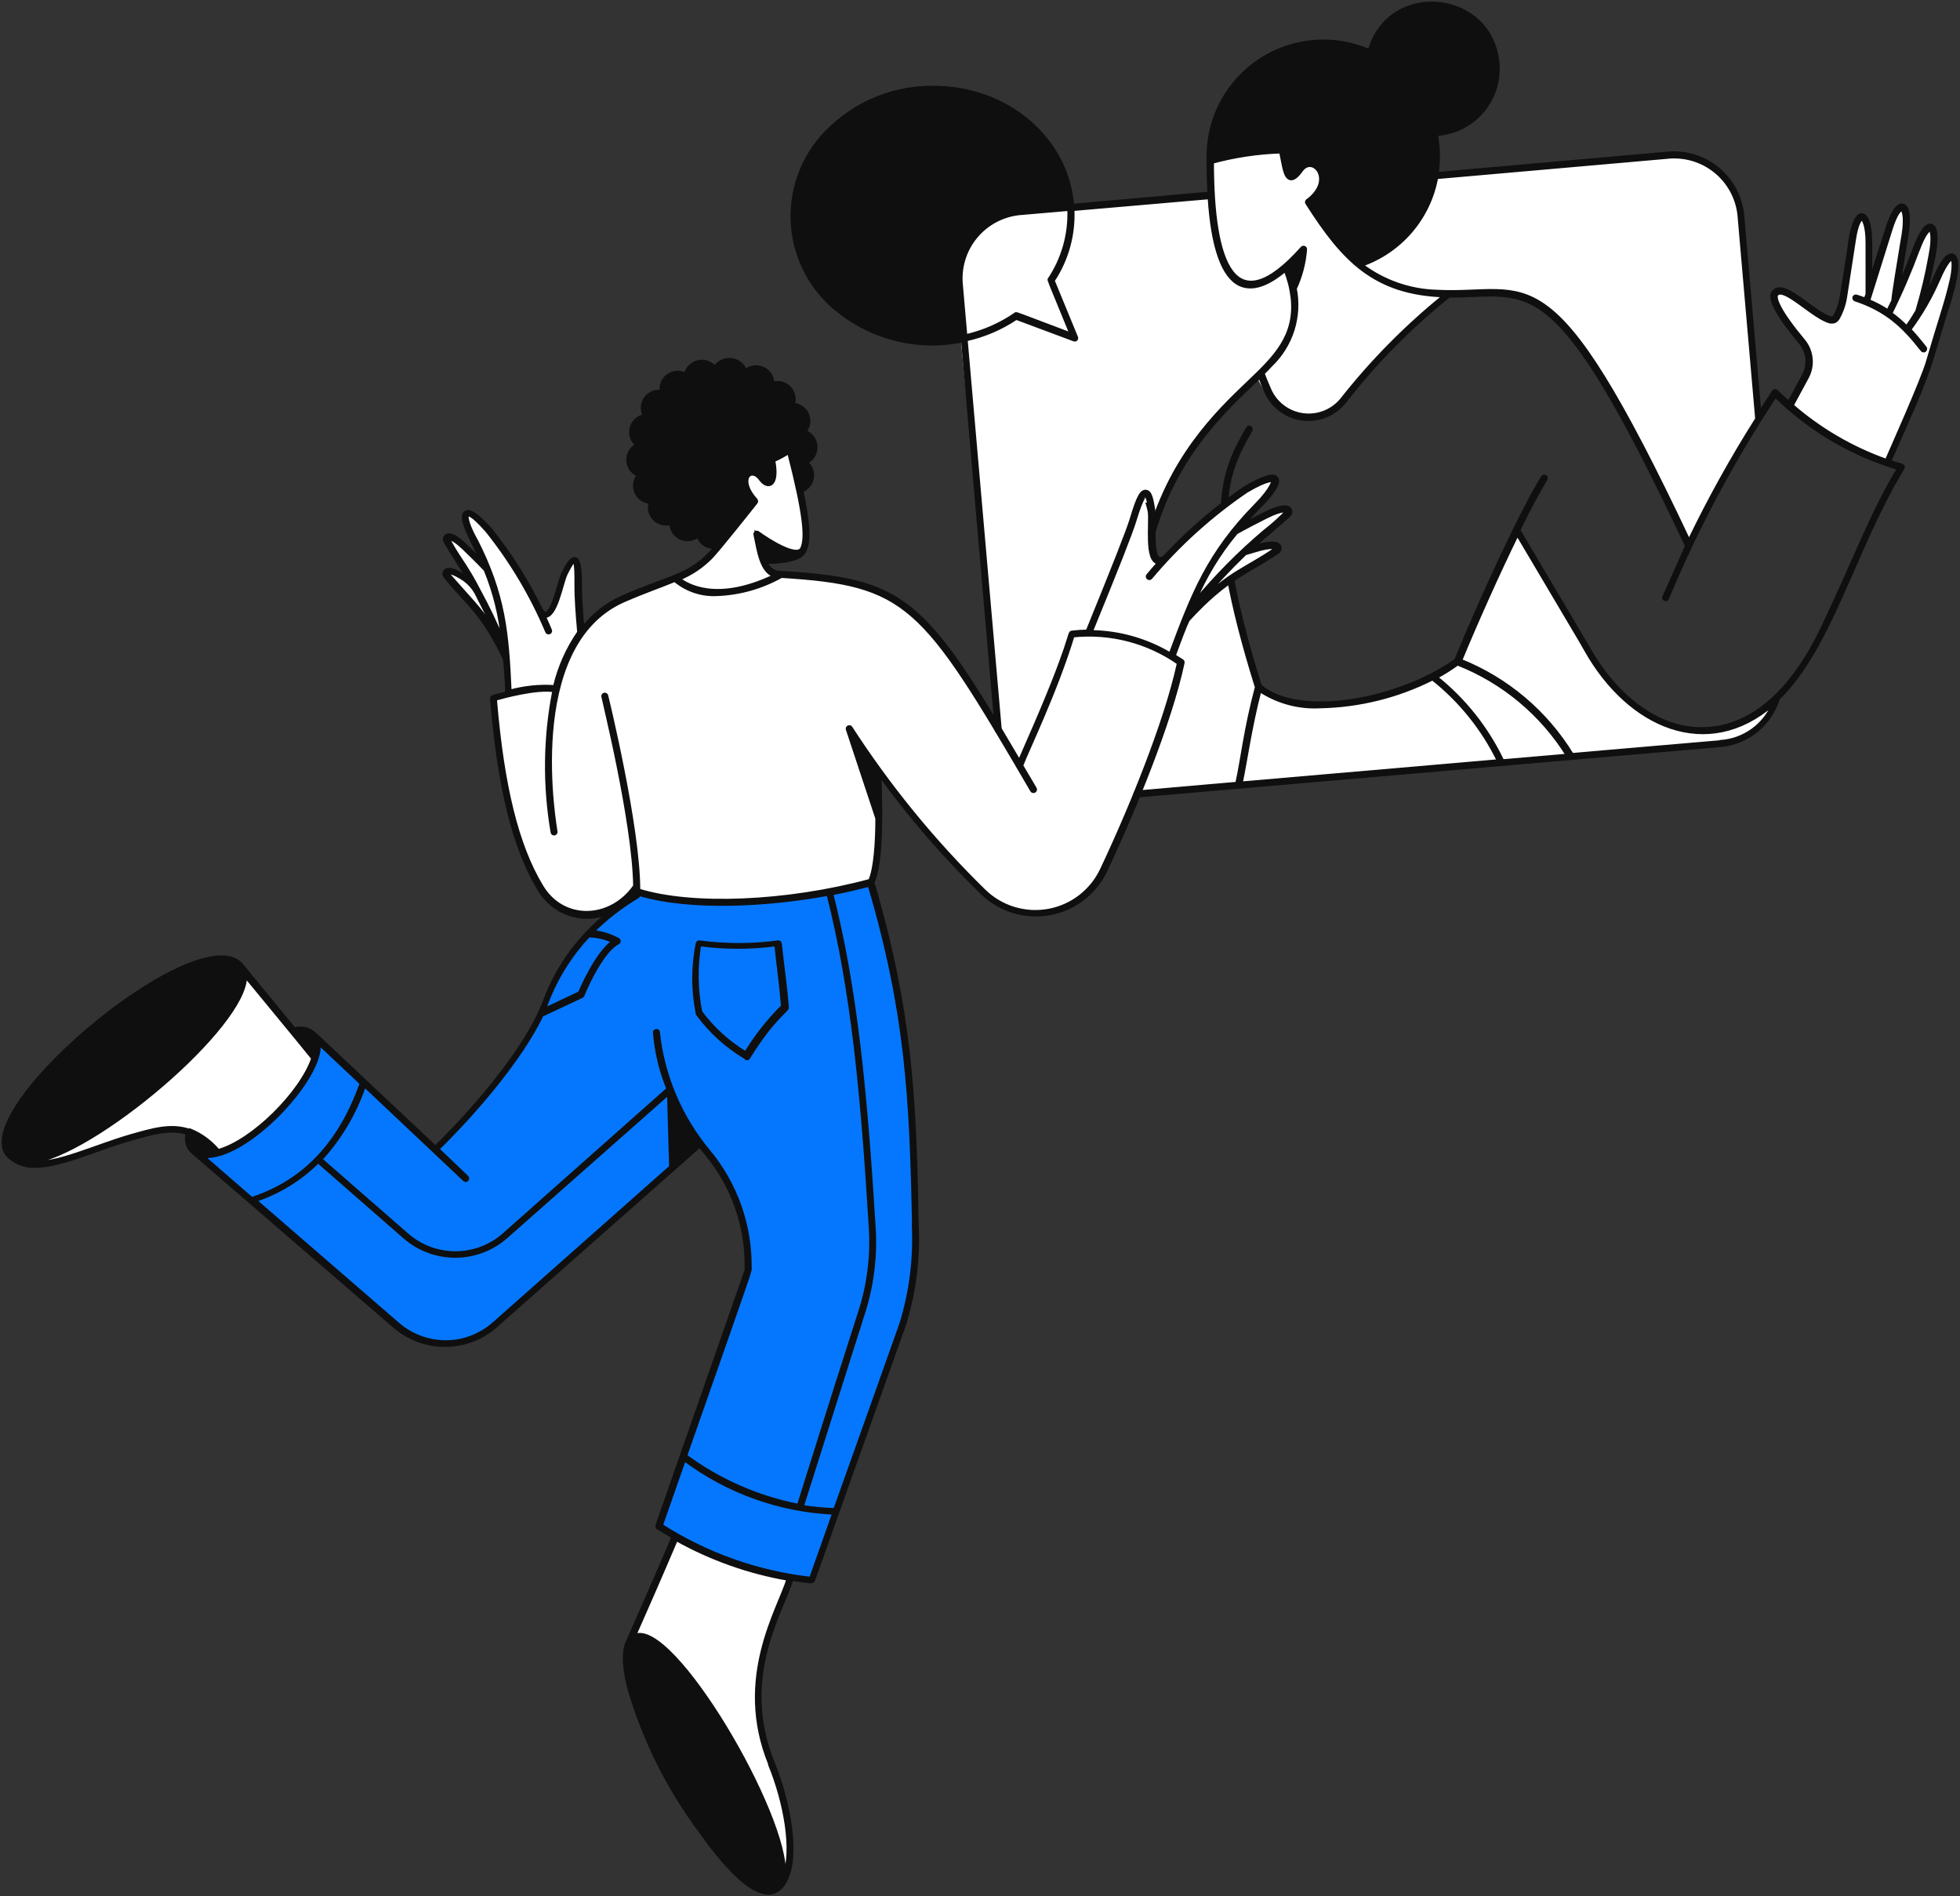 <svg width="612" height="592" viewBox="0 0 612 592" fill="none" xmlns="http://www.w3.org/2000/svg">
<rect x="0" y="0" width="612" height="592" fill="#333333" stroke="none"/>
<path d="M197.381 510.762L211.295 480.065L247.338 491.553L239.028 515.396L237.675 525.821C236.838 527.977 236.477 536.073 241.734 551.209C246.99 566.345 246.501 580.748 245.599 586.057L197.381 510.762Z" fill="white"/>
<path d="M271.265 275.535C240.421 283.875 210.421 281.52 199.276 279.3C181.883 287.312 172.51 307.197 169.225 315.403C166.596 321.967 159.369 332.167 156.083 336.446L136.081 359.131L120.137 343.493L97.816 324.766C99.072 340.983 76.847 355.56 72.789 357.49C69.542 359.035 63.319 359.871 60.613 360.097C76.396 373.45 111.208 402.841 124.195 413.575C137.182 424.309 149.512 418.563 154.054 414.347L211.355 362.993L218.892 357.78C231.029 370.677 233.805 388.638 233.677 396.006L205.751 476.031C206.846 477.479 212.012 481.514 223.917 486.07C235.822 490.626 248.847 492.473 253.872 492.827L260.829 472.363L282.185 412.417L286.05 396.586C285.985 390.761 285.547 371.931 284.31 343.204C283.074 314.476 275.098 286.121 271.265 275.535Z" fill="#0577FF"/>
<path d="M98.698 329.786L76.377 304.398L10.766 363.282C16.177 365.406 41.494 354.98 51.06 352.76C58.713 350.984 65.136 356.589 67.391 359.614C85.789 352.818 95.928 336.897 98.698 329.786Z" fill="white"/>
<path d="M589.287 144.349C574.908 139.098 563.068 130.32 558.945 126.587C560.072 124.721 562.714 119.985 564.26 115.969C565.806 111.953 564.453 109.083 563.583 108.15L554.5 95.504V91.064H557.399L571.7 100.427L575.179 96.47L578.464 72.144L581.943 67.124L583.296 73.495L584.069 90.099L590.253 69.73L593.732 64.421L595.471 67.124L594.698 73.495L592.379 91.064L600.302 72.916L602.815 70.889L603.974 73.495L600.302 95.118L609.192 80.059C612.516 92.184 597.307 127.971 589.287 144.349Z" fill="white"/>
<path d="M308.867 67.124L377.571 60.946V45.019L403.854 33.724L447.047 54.189L521.355 48.783C537.744 49.247 542.614 59.852 543 65.097L549.571 130.256C546.479 134.58 533.402 158.7 527.25 170.22L521.645 159.215C503.769 121.761 496.135 111.529 485.216 98.787C476.481 88.593 459.287 90.292 451.782 92.415C443.504 99.72 425.885 115.931 421.634 122.34C417.382 128.75 410.393 130.481 407.429 130.545C399.699 129.85 394.288 121.825 392.548 117.9C377.551 128.093 364.783 152.265 360.274 163.076L357.375 154.196L356.602 155.74L339.982 197.442L335.054 197.924L318.24 238.854L311.863 227.656L297.658 81.99L308.867 67.124Z" fill="white"/>
<path d="M270.315 276.115C275.958 270.014 274.341 250.662 272.827 241.749H274.567C281.234 249.697 295.883 267.137 301.14 273.315C307.71 281.038 316.504 286.25 327.423 284.706C338.342 283.161 341.917 277.949 348.875 263.855C354.44 252.58 364.078 221.317 368.2 207.095C357.533 197.519 341.08 197.055 334.187 198.021C330.399 213.157 321.786 231.099 317.953 238.178C311.254 226.787 295.342 201.534 285.292 191.65C275.243 181.765 253.276 179.487 243.549 179.583C223.604 189.314 213.529 184.024 210.984 180.162L198.423 185.375C182.343 190.009 175.038 206.934 173.396 214.817C164.042 214.663 157.065 217.07 154.746 218.292C155.133 248.256 164.506 270.484 169.144 277.852C180.276 292.139 193.945 283.805 199.389 277.852C215.468 286.192 253.373 280.169 270.315 276.115Z" fill="white"/>
<path d="M393.034 214.817L384.821 182.769L383.951 181.031L380.183 183.831L371.872 191.167L365.495 205.067L368.297 206.902C366.906 217.018 359.278 238.339 355.639 247.734C411.78 243.004 526.866 233.313 538.075 232.386C549.284 231.459 553.439 222.733 554.115 218.485C549.245 224.123 539.911 227.012 535.853 227.752C518.768 230.532 504.19 216.04 499.037 208.446L472.947 166.165L455.553 205.743C448.364 212.616 435.551 216.587 430.043 217.713C411.568 223.968 397.672 218.389 393.034 214.817Z" fill="white"/>
<path d="M609.71 79.688C608.204 79.175 606.344 81.513 604.164 86.605C603.21 88.795 602.14 90.933 600.959 93.01C602.145 88.43 603.459 82.025 603.908 79.688C604.357 77.35 605.35 71.009 602.978 70.369C601.44 69.952 599.773 72.354 597.753 77.574C595.733 82.794 594.387 86.541 592.816 89.743C593.457 85.548 594.483 78.983 595.445 73.251C596.118 69.12 596.15 64.54 594.131 64.06C592.111 63.58 590.252 67.871 589.13 71.586C588.873 72.45 585.924 81.193 584.097 87.598C584.097 84.876 584.097 80.841 584.097 75.941C584.097 71.714 583.424 67.198 581.34 67.038C579.256 66.878 577.942 72.835 577.621 75.268C577.621 76.229 574.961 92.498 574.961 92.498C574.652 94.491 574.036 96.425 573.133 98.23C572.428 99.511 572.107 99.351 571.627 99.223C566.465 98.038 557.297 87.213 553.835 90.992C553.194 91.729 551.174 93.907 562.138 107.005C563.299 108.397 564.016 110.105 564.199 111.908C564.382 113.711 564.021 115.527 563.164 117.124L558.547 125.675C557.265 124.522 555.983 123.369 554.733 122.152C554.675 122.085 554.604 122.03 554.524 121.993C554.444 121.956 554.356 121.937 554.268 121.937C554.179 121.937 554.092 121.956 554.012 121.993C553.931 122.03 553.86 122.085 553.803 122.152C552.296 124.49 550.854 126.732 549.475 128.941L544.186 67.871C543.807 62.185 541.19 56.881 536.906 53.118C532.623 49.355 527.022 47.44 521.329 47.791L448.721 54.196C449.324 50.133 449.237 45.997 448.464 41.963C451.201 41.802 453.878 41.095 456.336 39.883C458.795 38.671 460.985 36.979 462.778 34.907C464.571 32.836 465.93 30.426 466.775 27.82C467.62 25.215 467.934 22.467 467.698 19.738C465.775 -2.679 433.91 -6.202 427.563 15.831C422.099 13.454 416.129 12.47 410.19 12.969C404.251 13.467 398.529 15.432 393.539 18.687C388.548 21.942 384.445 26.384 381.599 31.616C378.753 36.847 377.253 42.702 377.234 48.656C377.234 49.008 377.234 56.182 377.522 60.345L334.887 64.124C333.22 43.18 314.37 27.264 291.449 27.264C279.528 27.145 268.029 31.671 259.393 39.882C255.333 43.645 252.153 48.257 250.079 53.388C248.006 58.518 247.089 64.043 247.395 69.567C247.702 75.092 249.222 80.482 251.85 85.353C254.478 90.223 258.147 94.456 262.598 97.749C267.94 101.826 274.096 104.708 280.651 106.2C287.205 107.692 294.003 107.759 300.586 106.396L311.1 227.704C311.079 227.794 311.079 227.887 311.099 227.976C311.119 228.066 311.159 228.149 311.216 228.221C311.273 228.293 311.346 228.351 311.428 228.391C311.511 228.431 311.602 228.452 311.693 228.452C311.785 228.452 311.876 228.431 311.958 228.391C312.041 228.351 312.114 228.293 312.171 228.221C312.228 228.149 312.268 228.066 312.288 227.976C312.308 227.887 312.307 227.794 312.286 227.704L301.644 106.044C307.245 104.821 312.564 102.55 317.319 99.351L335.335 106.076C335.443 106.127 335.564 106.144 335.682 106.124C335.799 106.104 335.908 106.048 335.992 105.963C336.076 105.879 336.133 105.771 336.153 105.653C336.173 105.536 336.156 105.415 336.105 105.307L328.828 87.63C333.196 81.053 335.352 73.257 334.983 65.373L377.586 61.69C378.58 77.286 381.85 86.413 387.203 88.879C391.948 91.024 397.333 87.694 401.308 84.363C402.409 87.094 403.142 89.959 403.488 92.882C404.835 104.923 397.942 111.616 390.121 119.078C380.023 128.685 364.764 143.256 358.064 169.676C358.025 169.833 358.051 169.999 358.135 170.137C358.22 170.276 358.355 170.375 358.512 170.413C358.67 170.451 358.836 170.425 358.974 170.341C359.112 170.257 359.211 170.122 359.25 169.964C365.853 143.865 380.952 129.486 390.954 119.942L393.358 117.669C393.903 119.078 394.512 120.583 395.186 122.12C396.164 124.422 397.722 126.432 399.709 127.953C401.697 129.474 404.044 130.455 406.524 130.8C409.003 131.145 411.53 130.843 413.858 129.922C416.185 129.001 418.234 127.494 419.805 125.547C429.333 113.248 440.287 102.122 452.439 92.401C478.437 92.562 484.945 81.93 526.651 170.445L519.502 186.457C519.474 186.593 519.493 186.735 519.557 186.859C519.621 186.983 519.725 187.081 519.853 187.138C519.98 187.194 520.123 187.205 520.258 187.168C520.392 187.132 520.51 187.05 520.592 186.937C529.805 164.81 541.108 143.61 554.348 123.625C565.12 134.207 578.33 141.982 592.816 146.266C583.936 161.03 578.904 175.505 568.742 196.577C556.624 221.652 542.198 227.224 532.261 227.512C516.873 228.057 503.794 216.112 496.165 202.629C495.363 201.188 487.862 188.571 474.238 165.545C477.444 158.724 480.649 152.992 482.733 149.533C482.796 149.398 482.808 149.245 482.766 149.102C482.724 148.959 482.631 148.836 482.505 148.757C482.378 148.678 482.227 148.649 482.08 148.673C481.933 148.698 481.8 148.776 481.707 148.892C475.616 158.5 462.473 186.713 454.587 206.088C437.244 218.513 405.796 224.63 393.487 214.158C376.496 159.717 383.357 147.355 389.992 135.346L390.633 134.193C390.684 134.056 390.683 133.906 390.632 133.769C390.581 133.633 390.482 133.519 390.353 133.449C390.225 133.379 390.076 133.358 389.933 133.389C389.791 133.419 389.664 133.5 389.576 133.617L388.934 134.77C382.17 146.971 375.182 159.621 392.332 214.542C388.774 227.865 387.973 236.543 386.21 244.581L354.89 247.303C354.756 247.335 354.637 247.41 354.552 247.518C354.466 247.625 354.42 247.759 354.42 247.896C354.42 248.033 354.466 248.166 354.552 248.274C354.637 248.381 354.756 248.457 354.89 248.488L537.23 232.732C541.349 232.358 545.263 230.766 548.472 228.159C551.681 225.552 554.039 222.049 555.246 218.097C571.755 202.085 578.936 171.213 594.195 146.138C594.243 146.058 594.271 145.969 594.279 145.876C594.287 145.783 594.273 145.69 594.239 145.603C594.205 145.517 594.151 145.439 594.083 145.376C594.014 145.314 593.932 145.268 593.842 145.242C592.56 144.9 591.278 144.516 589.995 144.089C604.196 112.481 601.792 116.035 607.979 96.34C609.133 92.946 612.98 80.777 609.71 79.688ZM327.61 87.213C327.61 87.694 327.161 86.573 334.47 104.347C318.441 98.294 317.64 97.942 317.223 97.942C312.487 101.225 307.166 103.573 301.547 104.859L300.169 89.103C299.593 83.751 301.161 78.388 304.531 74.188C307.901 69.987 312.798 67.29 318.153 66.686L333.765 65.341C334.074 73.098 331.92 80.754 327.61 87.213V87.213ZM418.972 124.682C417.525 126.467 415.64 127.847 413.5 128.688C411.361 129.528 409.04 129.801 406.763 129.478C404.487 129.156 402.333 128.249 400.512 126.847C398.691 125.446 397.264 123.596 396.372 121.48C395.634 119.75 394.993 118.277 394.384 116.548C395.282 115.683 396.115 114.851 396.852 114.018C400.023 110.986 402.379 107.205 403.701 103.024C405.023 98.843 405.27 94.397 404.418 90.096C406.22 86.234 407.306 82.079 407.624 77.83C407.625 77.707 407.588 77.587 407.519 77.485C407.45 77.383 407.352 77.304 407.238 77.259C407.123 77.214 406.998 77.205 406.878 77.233C406.758 77.26 406.649 77.323 406.566 77.414C385.376 101.176 378.58 82.442 378.548 50.61C385.517 48.723 392.681 47.649 399.898 47.407C400.828 51.602 401.084 55.605 403.104 55.798C404.033 55.798 404.963 55.093 406.309 53.268C409.868 48.112 416.952 56.278 408.136 62.683C408.031 62.796 407.972 62.944 407.972 63.099C407.972 63.254 408.031 63.403 408.136 63.515C419.421 81.225 429.166 91.569 450.932 92.337C439.102 101.891 428.381 112.74 418.972 124.682V124.682ZM527.388 168.876C483.663 76.197 478.117 92.498 448.56 90.96C440.103 90.711 431.934 87.835 425.191 82.73C431.155 80.647 436.461 77.021 440.566 72.222C444.671 67.424 447.43 61.624 448.56 55.413L521.458 49.008C524.135 48.835 526.819 49.192 529.358 50.058C531.896 50.925 534.238 52.284 536.249 54.057C538.26 55.831 539.9 57.984 541.075 60.394C542.25 62.803 542.937 65.42 543.096 68.095L548.546 130.767C540.759 143.049 533.695 155.773 527.388 168.876V168.876ZM455.228 207.305C469.38 212.904 481.359 222.895 489.401 235.807L469.173 237.536C464.338 227.381 457.257 218.457 448.464 211.436C450.815 210.175 453.075 208.752 455.228 207.177V207.305ZM393.39 215.567C398.995 219.249 405.64 221.024 412.336 220.627C424.499 220.368 436.449 217.392 447.31 211.916C456.005 218.808 463.039 227.563 467.891 237.536L387.524 244.485C388.999 237.632 390.313 227.448 393.39 215.567ZM537.39 231.579L490.875 235.582C482.745 222.292 470.534 211.98 456.062 206.184C461.03 194.175 467.859 178.899 473.789 166.794C488.471 191.645 494.722 202.021 495.203 203.046C508.699 226.968 533.19 237.6 553.643 219.858C552.265 223.104 550.02 225.908 547.153 227.964C544.286 230.02 540.909 231.249 537.39 231.515V231.579ZM598.907 78.119C600.991 72.45 602.401 71.714 602.69 71.714C602.978 71.714 603.844 73.891 602.69 79.656C601.645 85.582 600.253 91.442 598.522 97.205C598.234 97.493 597.336 99.415 595.317 102.073C593.793 100.527 592.142 99.113 590.38 97.846C593.578 91.407 596.424 84.8 598.907 78.055V78.119ZM590.284 72.066C592.047 66.237 593.489 65.309 593.842 65.405C594.195 65.501 595.188 67.55 594.259 73.219C592.784 81.993 591.053 92.722 591.053 93.875C590.893 94.291 590.893 94.195 589.482 97.077C587.58 95.82 585.562 94.748 583.456 93.875L590.284 72.066ZM608.877 89.135C607.114 96.244 605.671 99.863 601.856 112.961C600.318 118.405 590.604 140.15 589.034 143.769C578.223 139.927 568.231 134.094 559.573 126.571L564.318 117.797C565.289 115.988 565.699 113.931 565.493 111.888C565.288 109.846 564.476 107.911 563.164 106.332C555.566 97.237 553.867 92.914 554.829 91.889C557.201 89.327 566.465 99.383 571.53 100.504C572.3 100.504 573.005 100.696 573.903 99.447C575.08 97.375 575.872 95.107 576.243 92.754C576.243 92.754 578.775 76.485 578.904 75.493C579.737 69.504 581.019 68.319 581.372 68.319C581.725 68.319 583.039 70.209 583.007 75.973C583.007 84.716 583.007 90.64 583.007 91.473C583.007 92.305 582.558 92.85 582.366 93.426C581.5 93.074 580.603 92.754 579.641 92.466C579.567 92.442 579.49 92.434 579.413 92.441C579.336 92.448 579.261 92.469 579.193 92.505C579.124 92.541 579.063 92.59 579.014 92.649C578.964 92.708 578.927 92.776 578.904 92.85C578.88 92.923 578.872 93.001 578.879 93.078C578.886 93.154 578.907 93.229 578.943 93.298C578.979 93.366 579.028 93.427 579.087 93.476C579.146 93.526 579.215 93.563 579.288 93.586C588.905 96.789 594.195 101.656 600.125 109.246C600.17 109.319 600.229 109.381 600.3 109.429C600.37 109.477 600.45 109.51 600.533 109.526C600.617 109.541 600.703 109.539 600.786 109.519C600.869 109.499 600.947 109.462 601.014 109.41C601.082 109.358 601.138 109.293 601.179 109.218C601.22 109.143 601.244 109.061 601.251 108.976C601.258 108.891 601.247 108.806 601.218 108.725C601.19 108.645 601.145 108.572 601.087 108.51C599.484 106.46 597.881 104.571 596.31 102.873C599.933 98 602.977 92.723 605.383 87.149C607.755 81.609 609.197 80.745 609.486 80.745C609.774 80.745 610.415 83.338 608.877 89.071V89.135Z" fill="#0F0F0F" stroke="#0F0F0F"/>
<path d="M370.248 193.342C382.783 179.636 388.938 178.419 398.523 171.886C399.613 171.15 399.452 168.684 391.694 171.214L388.489 172.174C391.951 168.78 398.266 163.88 401.857 160.421C402.818 159.493 402.305 157.219 395.028 160.87C393.426 161.67 387.976 164.424 385.411 165.93C387.653 163.098 390.051 160.393 392.592 157.827C400.831 149.469 399.965 146.235 388.938 152.735C379.591 158.988 370.987 166.283 363.292 174.48C357.714 178.003 359.83 163.079 359.253 159.461C358.451 154.497 357.394 149.021 353.419 162.311C352.329 165.93 347.873 177.234 339.506 197.538C348.629 197.575 357.583 200.005 365.472 204.583C367.203 199.971 368.678 196.321 369.8 193.182L370.248 193.342Z" fill="white" stroke="#0F0F0F"/>
<path d="M180.567 182.999C180.567 170.445 178.291 174.896 176.271 178.964C174.797 181.942 172.617 195.424 168.77 190.877C168.449 190.364 159.634 173.039 152.549 165.257C144.759 156.707 143.157 159.269 148.029 168.684C149.513 171.589 150.84 174.571 152.004 177.619C150.241 175.665 146.266 171.822 145.112 170.701C139.791 165.641 138.701 167.499 139.31 168.492C139.919 169.484 147.741 181.942 147.709 182.23L145.593 180.597C139.502 176.434 138.765 178.419 139.502 179.348C145.913 187.546 150.946 190.14 158.095 205.224C158.384 205.928 158.832 214.543 158.961 216.432C163.727 214.799 168.803 214.274 173.803 214.895C175.301 208.652 177.954 202.743 181.625 197.474C180.855 191.998 180.535 186.425 180.567 182.999Z" fill="white" stroke="#0F0F0F"/>
<path d="M246.605 140.214C251.798 160.165 252.439 167.723 250.869 171.405C249.298 175.088 242.726 171.405 236.315 166.602C237.02 169.804 237.757 172.814 238.527 175.248C238.724 176.323 239.259 177.306 240.055 178.055C240.851 178.804 241.865 179.279 242.951 179.411C236.386 183.598 228.624 185.511 220.863 184.856C217.157 184.629 213.644 183.123 210.926 180.596C214.708 178.547 217.786 179.315 226.698 167.594C229.903 163.527 233.109 160.005 235.61 156.642C229.198 149.373 234.488 144.569 237.95 149.405C239.809 151.999 242.47 151.262 240.867 143.48C242.881 142.58 244.803 141.486 246.605 140.214Z" fill="white" stroke="#0F0F0F"/>
<path d="M232.754 330.15C226.872 326.689 221.765 322.057 217.751 316.54C216.273 309.249 216.273 301.735 217.751 294.443C217.815 294.324 217.913 294.226 218.033 294.163C218.153 294.1 218.29 294.075 218.424 294.091C226.573 295.18 234.831 295.18 242.98 294.091C243.056 294.082 243.133 294.088 243.206 294.109C243.28 294.13 243.348 294.166 243.408 294.213C243.467 294.261 243.517 294.32 243.554 294.387C243.59 294.454 243.613 294.528 243.621 294.603C244.487 302.706 245.224 306.997 245.833 314.555C245.833 315.643 241.73 317.373 233.78 330.15C233.742 330.256 233.672 330.347 233.58 330.412C233.489 330.476 233.379 330.511 233.267 330.511C233.155 330.511 233.045 330.476 232.953 330.412C232.861 330.347 232.792 330.256 232.754 330.15V330.15ZM218.777 315.932C222.579 321.084 227.362 325.437 232.85 328.741C236.076 323.423 239.941 318.519 244.359 314.138C243.781 306.805 243.076 302.578 242.275 294.924C234.37 295.965 226.362 295.965 218.457 294.924C217.288 301.888 217.397 309.006 218.777 315.932V315.932Z" fill="#0F0F0F" stroke="#0F0F0F"/>
<path d="M402.753 158.948C401.888 157.699 399.195 158.18 394.899 160.325C394.098 160.742 390.924 162.343 388.2 163.816C389.899 161.83 391.598 159.909 393.233 158.244C397.849 153.6 399.644 150.558 398.618 149.245C398.233 148.764 397.111 147.355 388.841 152.191C379.89 158.273 371.634 165.318 364.221 173.199C358.771 178.931 360.823 162.983 360.246 159.332C359.669 155.682 359.188 153.504 357.81 153.408C356.431 153.312 355.405 154.785 353.226 162.119C352.168 165.609 347.936 176.369 339.505 197.057C337.909 197.084 336.315 197.191 334.729 197.377C333.511 197.377 335.178 199.363 320.688 232.156L318.284 237.696C288.022 186.137 282.091 180.981 242.982 178.675C242.113 178.562 241.296 178.199 240.631 177.63C239.965 177.062 239.479 176.312 239.231 175.473C241.091 175.729 249.105 175.249 250.836 172.751C252.567 170.253 253.048 165.833 250.355 153.216C251.208 152.893 251.96 152.352 252.537 151.646C253.114 150.94 253.494 150.096 253.64 149.197C253.787 148.297 253.693 147.376 253.37 146.524C253.046 145.672 252.504 144.921 251.798 144.345C252.724 143.902 253.5 143.196 254.027 142.315C254.555 141.435 254.81 140.418 254.762 139.393C254.715 138.367 254.365 137.379 253.758 136.551C253.151 135.723 252.313 135.092 251.349 134.738C251.959 134.002 252.354 133.112 252.49 132.166C252.626 131.22 252.498 130.255 252.12 129.378C251.742 128.5 251.129 127.743 250.348 127.192C249.567 126.64 248.649 126.315 247.694 126.251C247.991 125.351 248.036 124.388 247.823 123.464C247.61 122.541 247.149 121.693 246.488 121.013C245.827 120.334 244.993 119.848 244.075 119.608C243.158 119.368 242.192 119.384 241.283 119.654C241.271 118.676 240.982 117.722 240.45 116.901C239.918 116.079 239.165 115.425 238.276 115.013C237.388 114.602 236.402 114.449 235.431 114.573C234.46 114.697 233.543 115.093 232.788 115.715C232.43 114.781 231.819 113.963 231.025 113.354C230.23 112.745 229.281 112.369 228.285 112.266C227.288 112.163 226.283 112.338 225.38 112.772C224.477 113.205 223.712 113.881 223.171 114.722C222.556 113.965 221.739 113.395 220.814 113.08C219.89 112.765 218.895 112.717 217.945 112.941C216.994 113.165 216.126 113.652 215.44 114.347C214.754 115.041 214.278 115.915 214.067 116.868C213.219 116.407 212.259 116.192 211.295 116.248C210.332 116.304 209.403 116.629 208.615 117.186C207.827 117.743 207.211 118.51 206.838 119.399C206.464 120.288 206.347 121.264 206.501 122.216C205.554 122.082 204.588 122.212 203.71 122.592C202.832 122.972 202.076 123.586 201.525 124.368C200.975 125.15 200.651 126.068 200.59 127.022C200.529 127.976 200.733 128.929 201.18 129.774C200.204 129.96 199.302 130.419 198.579 131.099C197.856 131.778 197.341 132.649 197.096 133.61C196.85 134.571 196.884 135.582 197.193 136.525C197.502 137.468 198.073 138.303 198.84 138.933C197.959 139.393 197.23 140.095 196.737 140.957C196.244 141.819 196.009 142.803 196.06 143.794C196.111 144.785 196.445 145.741 197.022 146.548C197.6 147.355 198.398 147.98 199.32 148.348C198.717 149.089 198.33 149.981 198.201 150.927C198.073 151.873 198.209 152.837 198.593 153.711C198.978 154.585 199.596 155.336 200.381 155.882C201.165 156.427 202.085 156.746 203.039 156.803C202.75 157.7 202.711 158.66 202.927 159.578C203.144 160.497 203.606 161.339 204.266 162.014C204.925 162.689 205.756 163.172 206.67 163.41C207.583 163.649 208.545 163.634 209.45 163.368C209.469 164.343 209.762 165.293 210.296 166.11C210.83 166.926 211.584 167.576 212.471 167.983C213.358 168.391 214.342 168.541 215.31 168.416C216.279 168.29 217.192 167.895 217.945 167.274C218.304 168.409 219.048 169.382 220.049 170.026C221.05 170.669 222.246 170.942 223.427 170.797C215.605 180.084 209.482 179.668 194.191 186.457C189.398 188.619 185.206 191.917 181.978 196.064C181.465 190.492 181.208 185.913 181.24 183.255C181.24 176.273 180.599 174.672 179.541 174.448C178.483 174.224 177.201 176.113 175.791 178.963C174.38 181.814 171.784 196.032 168.834 190.012C164.516 181.159 159.226 172.814 153.062 165.129C147.805 159.364 146.138 159.396 145.337 159.973C143.029 161.606 147.549 168.716 150.305 175.12C148.318 173.103 146.01 170.893 145.657 170.541C142.452 167.339 140.272 166.378 139.246 167.339C138.998 167.56 138.839 167.864 138.798 168.193C138.757 168.523 138.836 168.856 139.021 169.132C140.785 172.334 143.926 176.946 146.074 180.565C144.375 179.38 140.368 176.722 138.989 178.227C138.773 178.482 138.653 178.805 138.653 179.14C138.653 179.474 138.773 179.797 138.989 180.052C145.721 188.507 150.37 190.78 157.518 205.672C157.807 207.465 158.063 212.077 158.288 216.304C155.851 216.912 154.12 217.425 153.928 217.489C153.799 217.537 153.689 217.625 153.613 217.74C153.538 217.855 153.503 217.992 153.511 218.129C155.787 245.734 160.435 264.597 168.161 277.438C170.268 281.207 173.7 284.06 177.793 285.444C181.886 286.829 186.347 286.646 190.312 284.932C181.2 291.96 174.228 301.386 170.181 312.153C162.968 331.624 138.797 355.418 135.944 358.172C100.681 325.059 98.373 322.753 98.021 322.529C97.192 321.816 96.194 321.327 95.122 321.109C94.05 320.89 92.94 320.949 91.898 321.28L75.869 301.745C63.944 284.804 -8.921 345.202 2.139 360.446C3.246 361.668 4.611 362.629 6.136 363.26C7.66 363.891 9.306 364.177 10.954 364.096C19.161 364.096 30.413 358.588 40.799 355.674C46.858 354.009 52.852 351.991 58.462 353.816C58.183 354.765 58.152 355.769 58.371 356.733C58.589 357.697 59.051 358.589 59.713 359.325C60.001 359.645 59.713 359.325 123.217 414.182C127.743 418.078 133.557 420.153 139.529 420.005C145.5 419.857 151.204 417.496 155.531 413.382C170.501 400.188 205.027 369.669 218.49 357.755C219.035 358.46 219.58 359.165 220.157 359.805C228.829 370.07 233.396 383.175 232.98 396.601L205.155 476.246C205.155 476.662 205.155 476.886 205.539 477.078C207.078 478.039 208.745 478.968 210.156 479.864C204.257 493.763 197.621 508.686 195.858 512.689C194.095 516.692 195.345 523.065 196.403 527.196C201.134 543.363 208.735 558.549 218.843 572.031C226.056 582.246 239.199 598.259 245.226 587.338C249.682 579.268 246.091 561.719 241.379 550.254C230.544 523.61 244.264 503.146 247.213 493.026C249.137 493.347 251.092 493.603 253.08 493.827C253.282 493.854 253.487 493.812 253.662 493.707C253.837 493.603 253.971 493.442 254.042 493.251C255.676 488.703 282.316 413.83 282.412 413.542C285.566 403.405 286.901 392.791 286.355 382.19C285.682 342.736 284.367 315.836 272.538 275.485C275.744 269.08 274.975 248.52 274.686 241.923C284.281 255.155 295.007 267.531 306.743 278.911C309.496 281.554 312.839 283.506 316.495 284.606C320.152 285.706 324.017 285.922 327.773 285.237C331.53 284.552 335.07 282.986 338.101 280.667C341.133 278.348 343.57 275.342 345.211 271.898C353.899 253.58 365.439 225.559 369.382 206.921C369.405 206.801 369.393 206.676 369.348 206.563C369.302 206.449 369.225 206.351 369.126 206.28L366.625 204.711C368.645 199.203 370.12 195.296 370.985 193.566C383.263 180.18 389.45 178.899 398.971 172.398C399.27 172.213 399.494 171.929 399.605 171.596C399.717 171.262 399.708 170.9 399.58 170.573C398.586 168.555 393.168 170.157 391.117 170.829C394.322 167.883 399.612 163.656 402.529 160.87C402.798 160.634 402.97 160.307 403.012 159.952C403.053 159.597 402.961 159.239 402.753 158.948ZM222.017 174.064C223.972 172.11 234.391 159.044 236.09 156.867C236.173 156.756 236.218 156.621 236.218 156.482C236.218 156.344 236.173 156.209 236.09 156.098C230.255 149.693 234.487 145.434 237.5 149.693C239.552 152.575 243.174 152.095 241.571 143.769C243.208 143.055 244.784 142.209 246.284 141.239C251.317 160.902 251.83 167.947 250.387 171.181C248.945 174.416 239.904 168.652 236.699 166.314C236.604 166.231 236.485 166.181 236.359 166.173C236.233 166.164 236.108 166.197 236.003 166.266C235.898 166.335 235.818 166.436 235.775 166.555C235.733 166.673 235.731 166.802 235.769 166.922C236.795 171.79 237.66 178.579 241.86 179.732C223.684 188.443 214.355 182.582 212.047 180.725C215.786 179.199 219.177 176.933 222.017 174.064ZM150.626 191.485C147.613 187.482 139.791 179.444 139.695 178.675C139.855 178.675 141.265 178.451 145.08 181.045C146.517 182.112 147.718 183.464 148.606 185.016C150.562 189.019 153.383 194.143 155.21 198.786C153.827 196.265 152.296 193.827 150.626 191.485ZM149.664 184.504C147.945 181.121 146.018 177.848 143.894 174.704C142.421 172.53 141.072 170.274 139.855 167.947C139.855 167.947 141.426 167.947 144.76 171.149C145.24 171.63 149.568 175.761 151.524 177.907C154.372 184.853 156.187 192.179 156.909 199.651C154.777 194.472 152.358 189.415 149.664 184.504ZM148.574 168.491C145.369 162.663 145.753 160.902 145.978 160.774C146.202 160.645 147.164 160.197 152.004 165.705C159.646 175.26 165.935 185.821 170.694 197.089C170.712 197.178 170.75 197.262 170.805 197.334C170.86 197.406 170.931 197.465 171.011 197.506C171.092 197.548 171.181 197.571 171.272 197.573C171.363 197.576 171.453 197.559 171.536 197.522C171.619 197.485 171.693 197.431 171.752 197.362C171.811 197.293 171.854 197.212 171.878 197.124C171.902 197.037 171.905 196.945 171.889 196.856C171.873 196.767 171.837 196.682 171.784 196.609C171.207 195.2 170.565 193.791 169.924 192.382C173.675 192.926 175.342 182.038 176.72 179.22C177.169 178.323 178.58 175.473 179.093 175.345C179.605 175.217 179.926 176.241 179.862 182.998C179.862 186.201 180.15 191.165 180.727 197.377C177.164 202.524 174.598 208.292 173.162 214.382C168.478 214.073 163.776 214.549 159.249 215.791C158.416 197.794 157.486 185.817 148.574 168.427V168.491ZM183.837 292.17C186.472 292.191 189.069 292.803 191.434 293.963C186.369 297.486 181.657 308.374 180.952 309.975L169.988 315.163C172.921 306.578 177.653 298.718 183.869 292.106L183.837 292.17ZM59.456 353.016C53.333 350.806 47.275 352.792 40.543 354.681C29.515 357.884 17.654 363.712 9.576 362.943C29.259 360.638 76.895 320.223 76.639 304.787C78.498 307.093 93.469 325.155 97.668 330.407C94.11 341.007 78.979 356.25 68.144 359.229C65.818 356.435 62.848 354.248 59.488 352.856L59.456 353.016ZM63.367 360.99C76.927 362.431 101.194 335.947 99.559 325.763L112.799 338.221C106.099 357.083 94.911 368.868 78.594 374.216L63.367 360.99ZM154.793 412.677C151.708 415.567 147.897 417.57 143.766 418.474C140.299 419.172 136.718 419.058 133.303 418.141C129.888 417.224 126.732 415.529 124.083 413.19L79.684 374.76C87.084 372.299 93.811 368.155 99.335 362.655L126.263 386.193C130.655 390.046 136.301 392.171 142.147 392.171C147.993 392.171 153.638 390.046 158.031 386.193L208.777 341.359L209.418 364.288L154.793 412.677ZM234.198 396.025C234.419 382.566 229.775 369.479 221.119 359.165C212.466 348.707 207.062 335.95 205.572 322.465C205.592 322.375 205.593 322.283 205.573 322.193C205.553 322.104 205.513 322.02 205.456 321.948C205.399 321.876 205.326 321.818 205.244 321.778C205.161 321.738 205.07 321.717 204.978 321.717C204.887 321.717 204.796 321.738 204.713 321.778C204.631 321.818 204.558 321.876 204.501 321.948C204.444 322.02 204.404 322.104 204.384 322.193C204.364 322.283 204.364 322.375 204.385 322.465C204.876 328.474 206.293 334.372 208.585 339.95L157.294 385.457C153.118 389.118 147.751 391.137 142.195 391.137C136.639 391.137 131.272 389.118 127.096 385.457L100.168 361.951C106.271 355.299 110.911 347.444 113.793 338.893L145.016 368.356C145.561 368.9 146.395 368.003 145.817 367.459L136.681 358.748C139.534 355.994 160.307 335.467 169.219 316.924C182.234 310.776 182.042 311.032 182.042 310.712C182.042 310.391 187.684 296.973 193.005 294.347C193.099 294.294 193.176 294.217 193.23 294.124C193.284 294.032 193.312 293.926 193.312 293.819C193.312 293.712 193.284 293.606 193.23 293.513C193.176 293.421 193.099 293.344 193.005 293.29C190.542 291.962 187.84 291.135 185.055 290.857C189.234 286.705 193.906 283.08 198.968 280.064C199.417 279.776 199.385 279.648 199.385 279.168C216.279 284.228 241.251 282.37 258.562 279.168C266.095 308.694 269.204 340.911 271.769 383.215C272.343 392.276 271.179 401.363 268.339 409.987C265.967 417.289 258.722 440.026 249.329 470.001C236.574 467.499 224.531 462.205 214.067 454.501C235.352 393.783 234.166 397.177 234.23 395.864L234.198 396.025ZM240.321 550.863C245.29 563 247.758 577.795 244.873 585.449C246.188 566.971 209.867 505.132 198.134 510.64C200.795 504.651 206.245 492.258 211.181 480.633C222.023 486.697 233.817 490.877 246.059 492.994C243.206 502.506 229.454 523.962 240.353 550.702L240.321 550.863ZM253.144 492.77C236.531 490.898 220.572 485.233 206.501 476.214L213.682 455.686C227.217 465.791 243.477 471.604 260.357 472.371L253.144 492.77ZM285.201 382.382C285.721 392.797 284.42 403.222 281.354 413.19C280.681 415.143 268.884 448.416 260.677 471.314C257.262 471.219 253.856 470.898 250.483 470.353C255.228 455.398 267.538 416.36 269.397 410.596C272.31 401.788 273.507 392.504 272.923 383.247C270.326 340.879 267.217 308.63 259.684 279.008C263.627 278.239 267.57 277.342 271.416 276.317C283.181 316.188 284.496 342.992 285.265 382.222L285.201 382.382ZM367.94 207.209C363.933 225.751 352.552 253.388 343.961 271.514C342.409 274.802 340.093 277.672 337.206 279.886C334.32 282.1 330.946 283.593 327.365 284.242C323.784 284.89 320.1 284.675 316.619 283.614C313.138 282.553 309.961 280.678 307.352 278.143C291.61 262.746 277.632 245.647 265.678 227.16C265.597 227.047 265.479 226.966 265.344 226.929C265.209 226.893 265.066 226.904 264.939 226.96C264.811 227.016 264.707 227.114 264.643 227.238C264.579 227.362 264.56 227.504 264.588 227.64L273.821 255.502C273.821 263.091 273.244 271.354 271.609 274.908C245.643 281.89 216.118 283.107 199.417 277.919C199.417 258 189.543 217.745 189.447 217.329C189.444 217.238 189.421 217.148 189.38 217.067C189.338 216.986 189.279 216.916 189.206 216.861C189.134 216.806 189.05 216.768 188.96 216.749C188.871 216.731 188.779 216.733 188.69 216.755C188.602 216.777 188.52 216.819 188.449 216.877C188.379 216.935 188.323 217.008 188.285 217.091C188.247 217.174 188.228 217.264 188.229 217.355C188.23 217.446 188.252 217.535 188.293 217.617C188.293 218.001 197.91 256.462 198.198 276.606C190.697 287.398 175.759 287.91 169.091 276.606C161.493 263.988 156.909 245.446 154.665 218.289C156.941 217.585 167.488 214.735 172.97 215.599C170.094 230.196 169.91 245.194 172.425 259.857C172.439 259.933 172.469 260.005 172.512 260.069C172.554 260.133 172.609 260.189 172.673 260.232C172.737 260.275 172.809 260.305 172.885 260.32C172.96 260.336 173.038 260.336 173.114 260.321C173.19 260.307 173.262 260.277 173.326 260.235C173.391 260.192 173.446 260.137 173.489 260.073C173.532 260.009 173.562 259.937 173.578 259.862C173.593 259.786 173.593 259.708 173.579 259.633C173.579 259.056 162.872 201.701 194.672 187.578C202.077 184.376 205.892 183.191 210.701 181.173C214.367 184.272 219.081 185.853 223.876 185.592C230.932 185.328 237.823 183.384 243.976 179.924C283.47 182.358 288.054 188.315 322.162 246.791C322.243 246.931 322.376 247.033 322.533 247.076C322.689 247.118 322.856 247.096 322.996 247.015C323.136 246.935 323.239 246.801 323.281 246.645C323.323 246.489 323.301 246.323 323.22 246.183C321.746 243.717 320.367 241.315 318.989 239.009C320.848 234.141 329.792 215.695 335.017 198.498C346.685 197.283 358.399 200.32 368.004 207.049L367.94 207.209ZM365.407 204.199C357.937 199.743 349.423 197.335 340.723 197.217C349.186 176.53 353.258 166.154 354.315 162.631C356.495 155.361 357.521 154.785 357.521 154.753C357.521 154.721 358.675 158.532 358.868 159.685C359.413 163.175 357.553 175.377 361.785 175.697C360.631 176.978 359.477 178.323 358.355 179.668C358.277 179.793 358.248 179.942 358.272 180.087C358.295 180.232 358.371 180.363 358.484 180.457C358.598 180.551 358.741 180.6 358.888 180.596C359.035 180.593 359.176 180.536 359.284 180.437C367.985 170.075 378.07 160.959 389.257 153.344C396.438 149.117 397.464 150.141 397.464 150.141C397.464 150.141 397.24 152.447 392.207 157.571C377.268 172.751 372.364 185.496 365.471 204.038L365.407 204.199ZM391.822 171.95C397.528 170.189 398.233 171.213 398.233 171.213C398.233 171.213 398.233 171.406 398.009 171.534C388.552 177.939 384.641 178.355 374.511 188.122C379.014 182.791 383.786 177.692 388.809 172.847L391.822 171.95ZM395.028 165.705C386.974 172.496 379.549 179.999 372.844 188.122C376.118 180.244 380.559 172.903 386.02 166.346C388.648 164.809 394.29 161.958 395.38 161.414C400.734 158.724 401.792 159.621 401.792 159.621C399.754 161.746 397.568 163.726 395.252 165.545L395.028 165.705Z" fill="#0F0F0F" stroke="#0F0F0F"/>
</svg>

